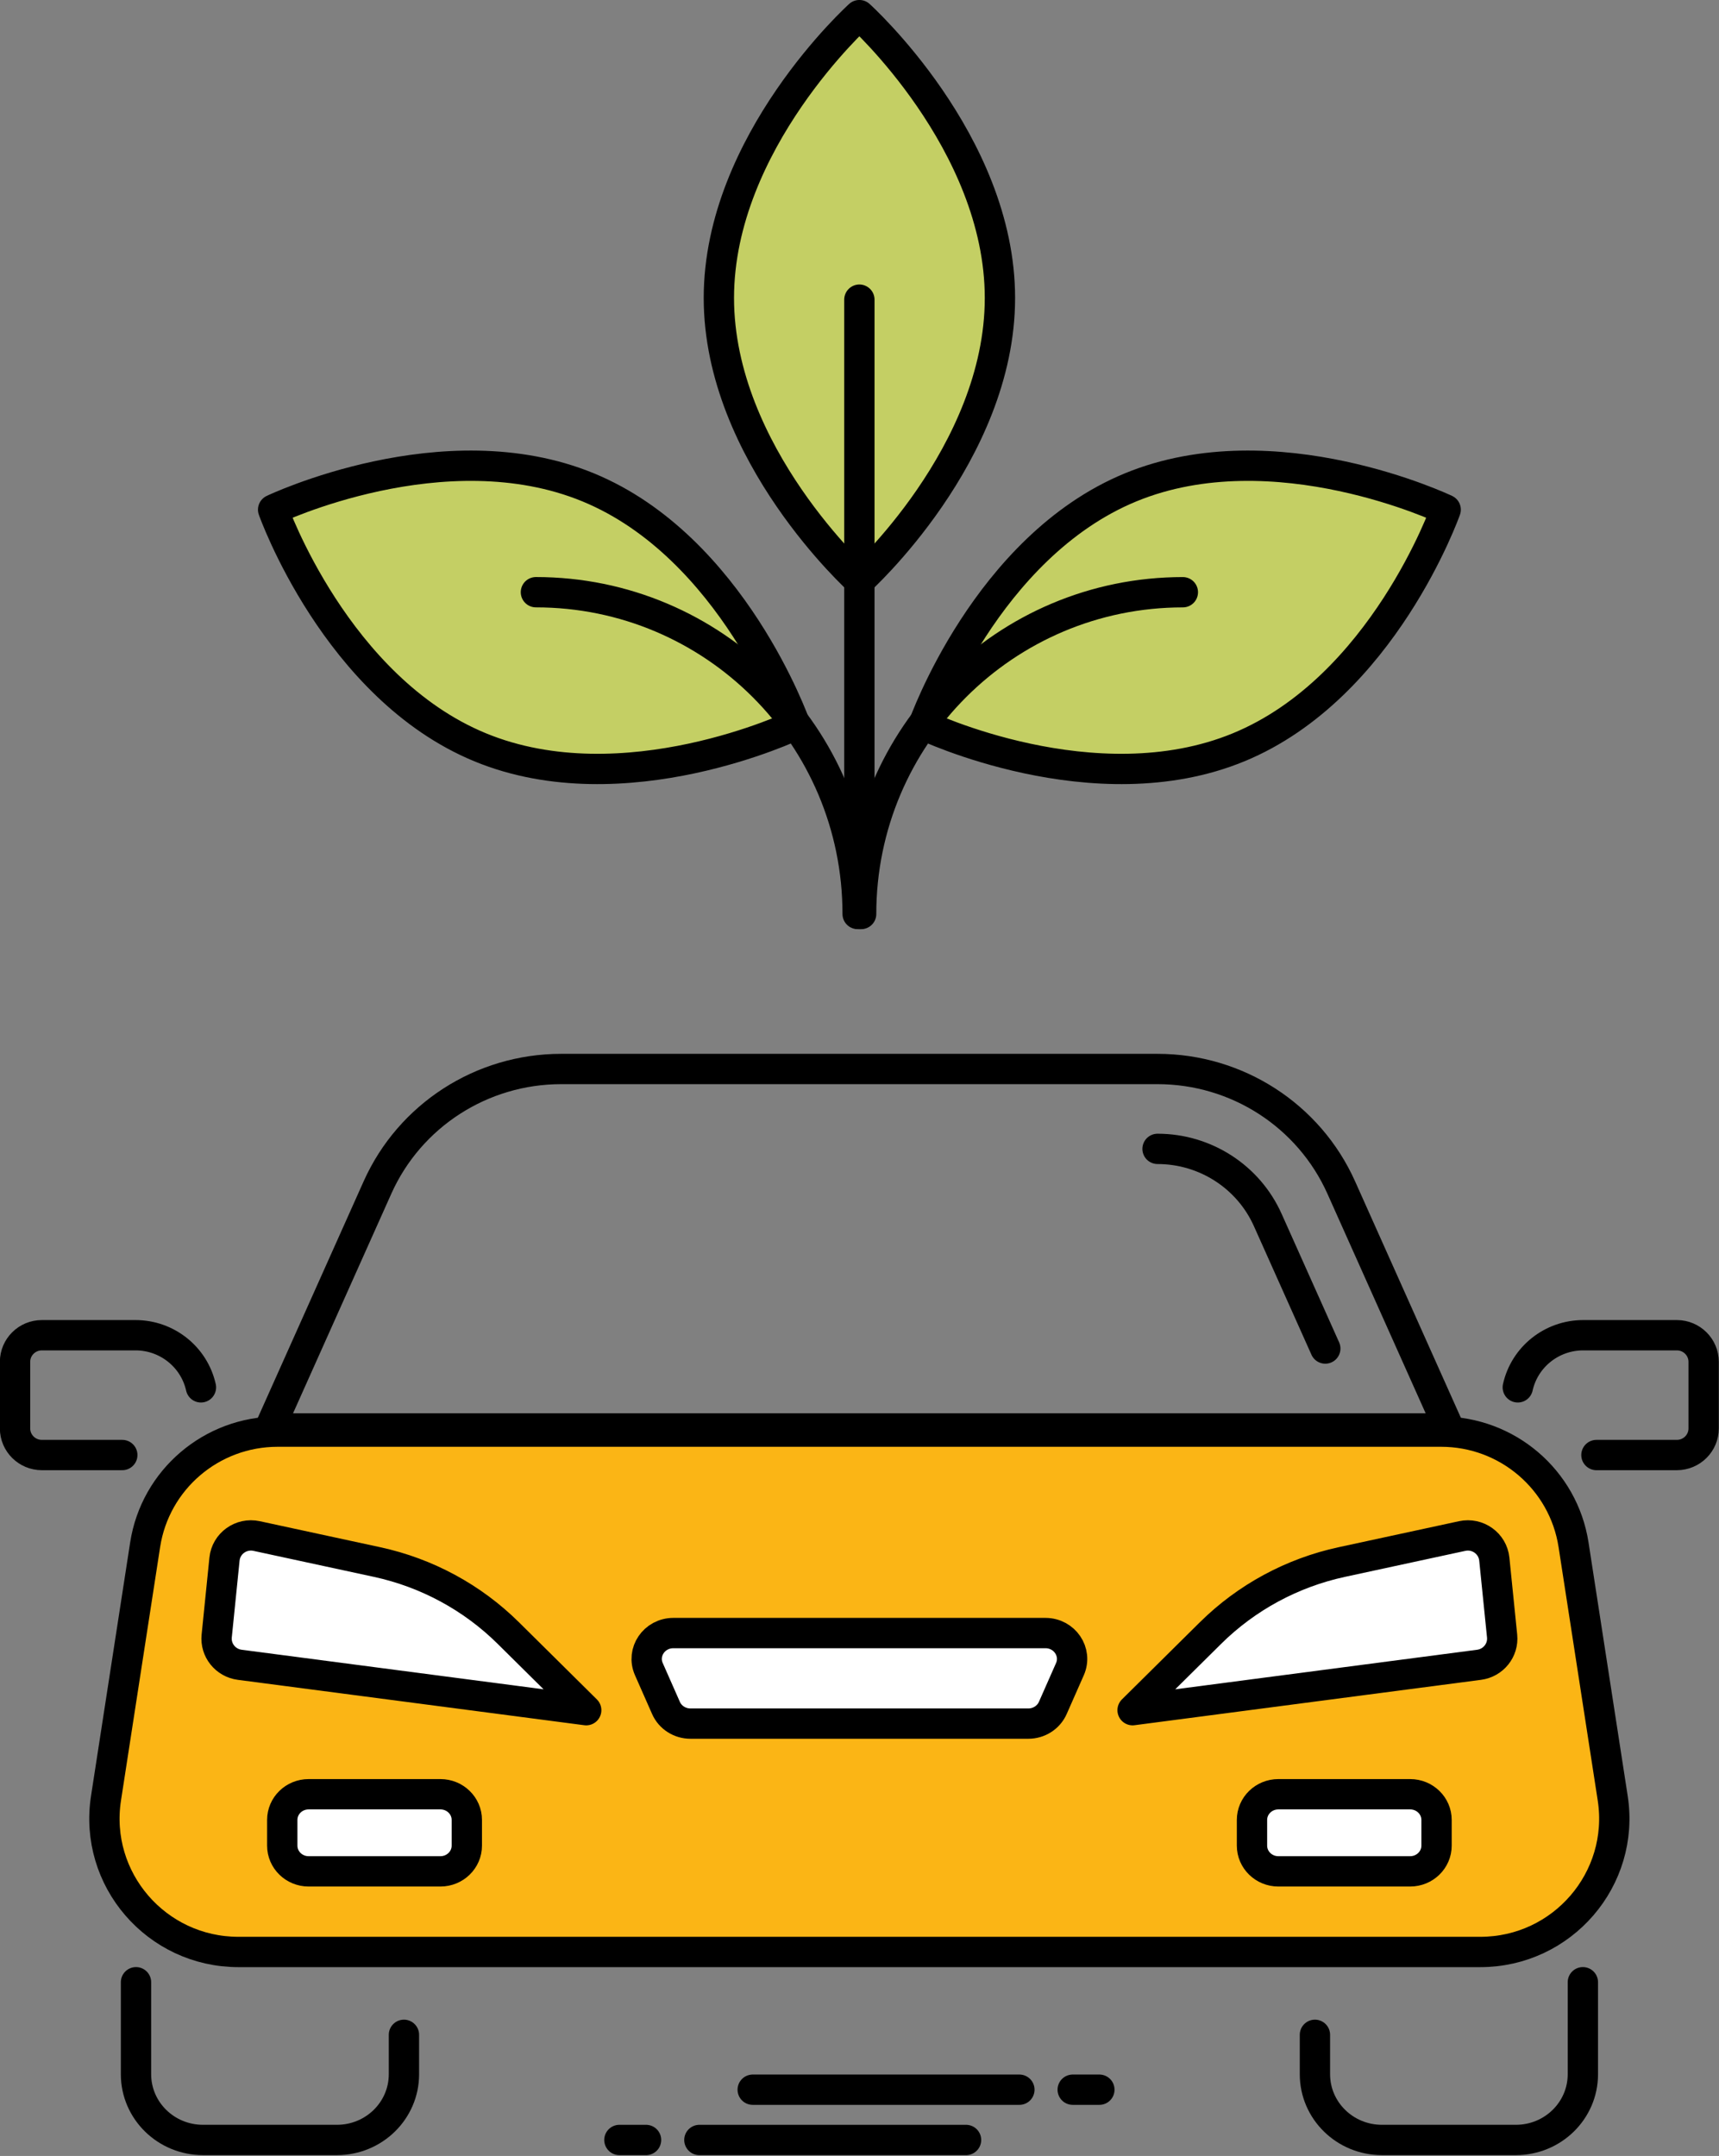 <svg xmlns="http://www.w3.org/2000/svg" xmlns:xlink="http://www.w3.org/1999/xlink" xmlns:serif="http://www.serif.com/" width="100%" height="100%" viewBox="0 0 315 395" xml:space="preserve" style="fill-rule:evenodd;clip-rule:evenodd;stroke-linecap:round;stroke-linejoin:round;stroke-miterlimit:10;"><rect x="0" y="0" width="315" height="395" fill="#808080" stroke="none"/>    <g transform="matrix(5.556,0,0,5.556,74.02,382.437)">        <path d="M0,-1.733L0,-0.433C0,0.764 -0.989,1.734 -2.209,1.734L-6.628,1.734C-7.848,1.734 -8.837,0.764 -8.837,-0.433L-8.837,-3.467M38.883,-3.467L38.883,-0.433C38.883,0.764 37.894,1.734 36.674,1.734L32.255,1.734C31.035,1.734 30.046,0.764 30.046,-0.433L30.046,-1.733" style="fill:none;fill-rule:nonzero;stroke:black;stroke-width:1px;"></path>    </g>    <g transform="matrix(5.556,0,0,5.556,271.256,262.294)">        <path d="M0,17.159L-40.959,17.159C-43.667,17.159 -45.738,14.755 -45.326,12.09L-44.035,3.73C-43.703,1.584 -41.848,0 -39.667,0L-1.292,0C0.889,0 2.744,1.584 3.076,3.73L4.368,12.09C4.779,14.755 2.708,17.159 0,17.159Z" style="fill:rgb(251,181,21);fill-rule:nonzero;stroke:black;stroke-width:1px;"></path>    </g>    <g transform="matrix(5.556,0,0,5.556,265.528,200.734)">        <path d="M0,10.974L-38.897,10.974L-35.342,3.032C-34.278,0.654 -31.904,-0.878 -29.284,-0.878L-9.613,-0.878C-6.993,-0.878 -4.618,0.654 -3.554,3.032L0,10.974ZM-9.613,1.756C-8.042,1.756 -6.615,2.676 -5.978,4.102L-4.081,8.34M-43.758,11.852L-46.411,11.852C-46.899,11.852 -47.295,11.459 -47.295,10.974L-47.295,8.779C-47.295,8.294 -46.899,7.901 -46.411,7.901L-43.321,7.901C-42.286,7.901 -41.389,8.616 -41.164,9.62M2.268,9.62C2.492,8.616 3.389,7.901 4.425,7.901L7.514,7.901C8.002,7.901 8.398,8.294 8.398,8.779L8.398,10.974C8.398,11.459 8.002,11.852 7.514,11.852L4.862,11.852" style="fill:none;fill-rule:nonzero;stroke:black;stroke-width:1px;"></path>    </g>    <g transform="matrix(5.556,0,0,5.556,191.572,315.79)">        <path d="M0,-2.986L-12.272,-2.986C-12.903,-2.986 -13.329,-2.36 -13.08,-1.797L-12.515,-0.517C-12.377,-0.203 -12.059,0 -11.708,0L-0.565,0C-0.213,0 0.104,-0.203 0.243,-0.517L0.808,-1.797C1.056,-2.36 0.631,-2.986 0,-2.986Z" style="fill:white;fill-rule:nonzero;stroke:black;stroke-width:1px;"></path>    </g>    <g transform="matrix(5.556,0,0,5.556,267.937,312.714)">        <path d="M0,-5.632L-3.967,-4.775C-5.609,-4.421 -7.114,-3.607 -8.302,-2.431L-10.87,0.111L0.558,-1.386C1.028,-1.448 1.364,-1.867 1.317,-2.334L1.06,-4.87C1.008,-5.386 0.513,-5.743 0,-5.632Z" style="fill:white;fill-rule:nonzero;stroke:black;stroke-width:1px;"></path>    </g>    <g transform="matrix(5.556,0,0,5.556,47.027,312.714)">        <path d="M0,-5.632L3.968,-4.775C5.609,-4.421 7.114,-3.607 8.302,-2.431L10.87,0.111L-0.558,-1.386C-1.028,-1.448 -1.364,-1.867 -1.317,-2.334L-1.06,-4.87C-1.008,-5.386 -0.513,-5.743 0,-5.632Z" style="fill:white;fill-rule:nonzero;stroke:black;stroke-width:1px;"></path>    </g>    <g transform="matrix(5.556,0,0,5.556,80.709,328.731)">        <path d="M0,2.543L-4.348,2.543C-4.828,2.543 -5.217,2.163 -5.217,1.695L-5.217,0.847C-5.217,0.379 -4.828,0 -4.348,0L0,0C0.48,0 0.87,0.379 0.87,0.847L0.87,1.695C0.87,2.163 0.48,2.543 0,2.543Z" style="fill:white;fill-rule:nonzero;stroke:black;stroke-width:1px;"></path>    </g>    <g transform="matrix(5.556,0,0,5.556,258.408,328.731)">        <path d="M0,2.543L-4.348,2.543C-4.828,2.543 -5.217,2.163 -5.217,1.695L-5.217,0.847C-5.217,0.379 -4.828,0 -4.348,0L0,0C0.48,0 0.87,0.379 0.87,0.847L0.87,1.695C0.87,2.163 0.48,2.543 0,2.543Z" style="fill:white;fill-rule:nonzero;stroke:black;stroke-width:1px;"></path>    </g>    <g transform="matrix(5.556,0,0,5.556,196.57,392.074)">        <path d="M0,-1.658L0.879,-1.658M-10.554,-1.658L-1.759,-1.658M-14.072,0L-14.951,0M-3.518,0L-12.313,0" style="fill:none;fill-rule:nonzero;stroke:black;stroke-width:1px;"></path>    </g>    <g transform="matrix(5.129,-2.135,-2.135,-5.129,235.372,131.278)">        <path d="M-1.784,-0.356C-6.928,-0.339 -11.098,4.316 -11.098,4.316C-11.098,4.316 -6.928,8.944 -1.784,8.927C3.361,8.91 7.531,4.255 7.531,4.255C7.531,4.255 3.361,-0.373 -1.784,-0.356" style="fill:rgb(196,207,100);fill-rule:nonzero;"></path>    </g>    <g transform="matrix(5.129,-2.135,-2.135,-5.129,235.372,131.278)">        <path d="M-1.784,-0.356C-6.928,-0.339 -11.098,4.316 -11.098,4.316C-11.098,4.316 -6.928,8.944 -1.784,8.927C3.361,8.91 7.531,4.255 7.531,4.255C7.531,4.255 3.361,-0.373 -1.784,-0.356Z" style="fill:none;fill-rule:nonzero;stroke:black;stroke-width:1px;"></path>    </g>    <g transform="matrix(-3.928,3.928,3.928,3.928,187.278,179.672)">        <path d="M-12.811,-5.307C-8.667,-9.451 -1.946,-9.451 2.198,-5.307" style="fill:none;fill-rule:nonzero;stroke:black;stroke-width:1px;"></path>    </g>    <g transform="matrix(5.129,2.135,2.135,-5.129,79.591,131.278)">        <path d="M1.784,-0.356C6.928,-0.339 11.098,4.316 11.098,4.316C11.098,4.316 6.928,8.944 1.784,8.927C-3.361,8.91 -7.531,4.255 -7.531,4.255C-7.531,4.255 -3.361,-0.373 1.784,-0.356" style="fill:rgb(196,207,100);fill-rule:nonzero;"></path>    </g>    <g transform="matrix(5.129,2.135,2.135,-5.129,79.591,131.278)">        <path d="M1.784,-0.356C6.928,-0.339 11.098,4.316 11.098,4.316C11.098,4.316 6.928,8.944 1.784,8.927C-3.361,8.91 -7.531,4.255 -7.531,4.255C-7.531,4.255 -3.361,-0.373 1.784,-0.356Z" style="fill:none;fill-rule:nonzero;stroke:black;stroke-width:1px;"></path>    </g>    <g transform="matrix(-3.928,-3.928,-3.928,3.928,127.684,96.288)">        <path d="M-12.811,5.307C-8.667,1.162 -1.947,1.161 2.198,5.307" style="fill:none;fill-rule:nonzero;stroke:black;stroke-width:1px;"></path>    </g>    <g transform="matrix(0,5.556,5.556,0,157.482,28.842)">        <path d="M4.635,-4.635C9.785,-4.635 13.961,-0.001 13.961,-0.001C13.961,-0.001 9.785,4.635 4.635,4.635C-0.516,4.635 -4.692,-0.001 -4.692,-0.001C-4.692,-0.001 -0.516,-4.635 4.635,-4.635" style="fill:rgb(196,207,100);fill-rule:nonzero;"></path>    </g>    <g transform="matrix(0,5.556,5.556,0,157.482,28.842)">        <path d="M4.635,-4.635C9.785,-4.635 13.961,-0.001 13.961,-0.001C13.961,-0.001 9.785,4.635 4.635,4.635C-0.516,4.635 -4.692,-0.001 -4.692,-0.001C-4.692,-0.001 -0.516,-4.635 4.635,-4.635Z" style="fill:none;fill-rule:nonzero;stroke:black;stroke-width:1px;"></path>    </g>    <g transform="matrix(0,5.556,5.556,0,213.759,111.184)">        <path d="M-10.13,-10.13L10.13,-10.13" style="fill:none;fill-rule:nonzero;stroke:black;stroke-width:1px;"></path>    </g></svg>